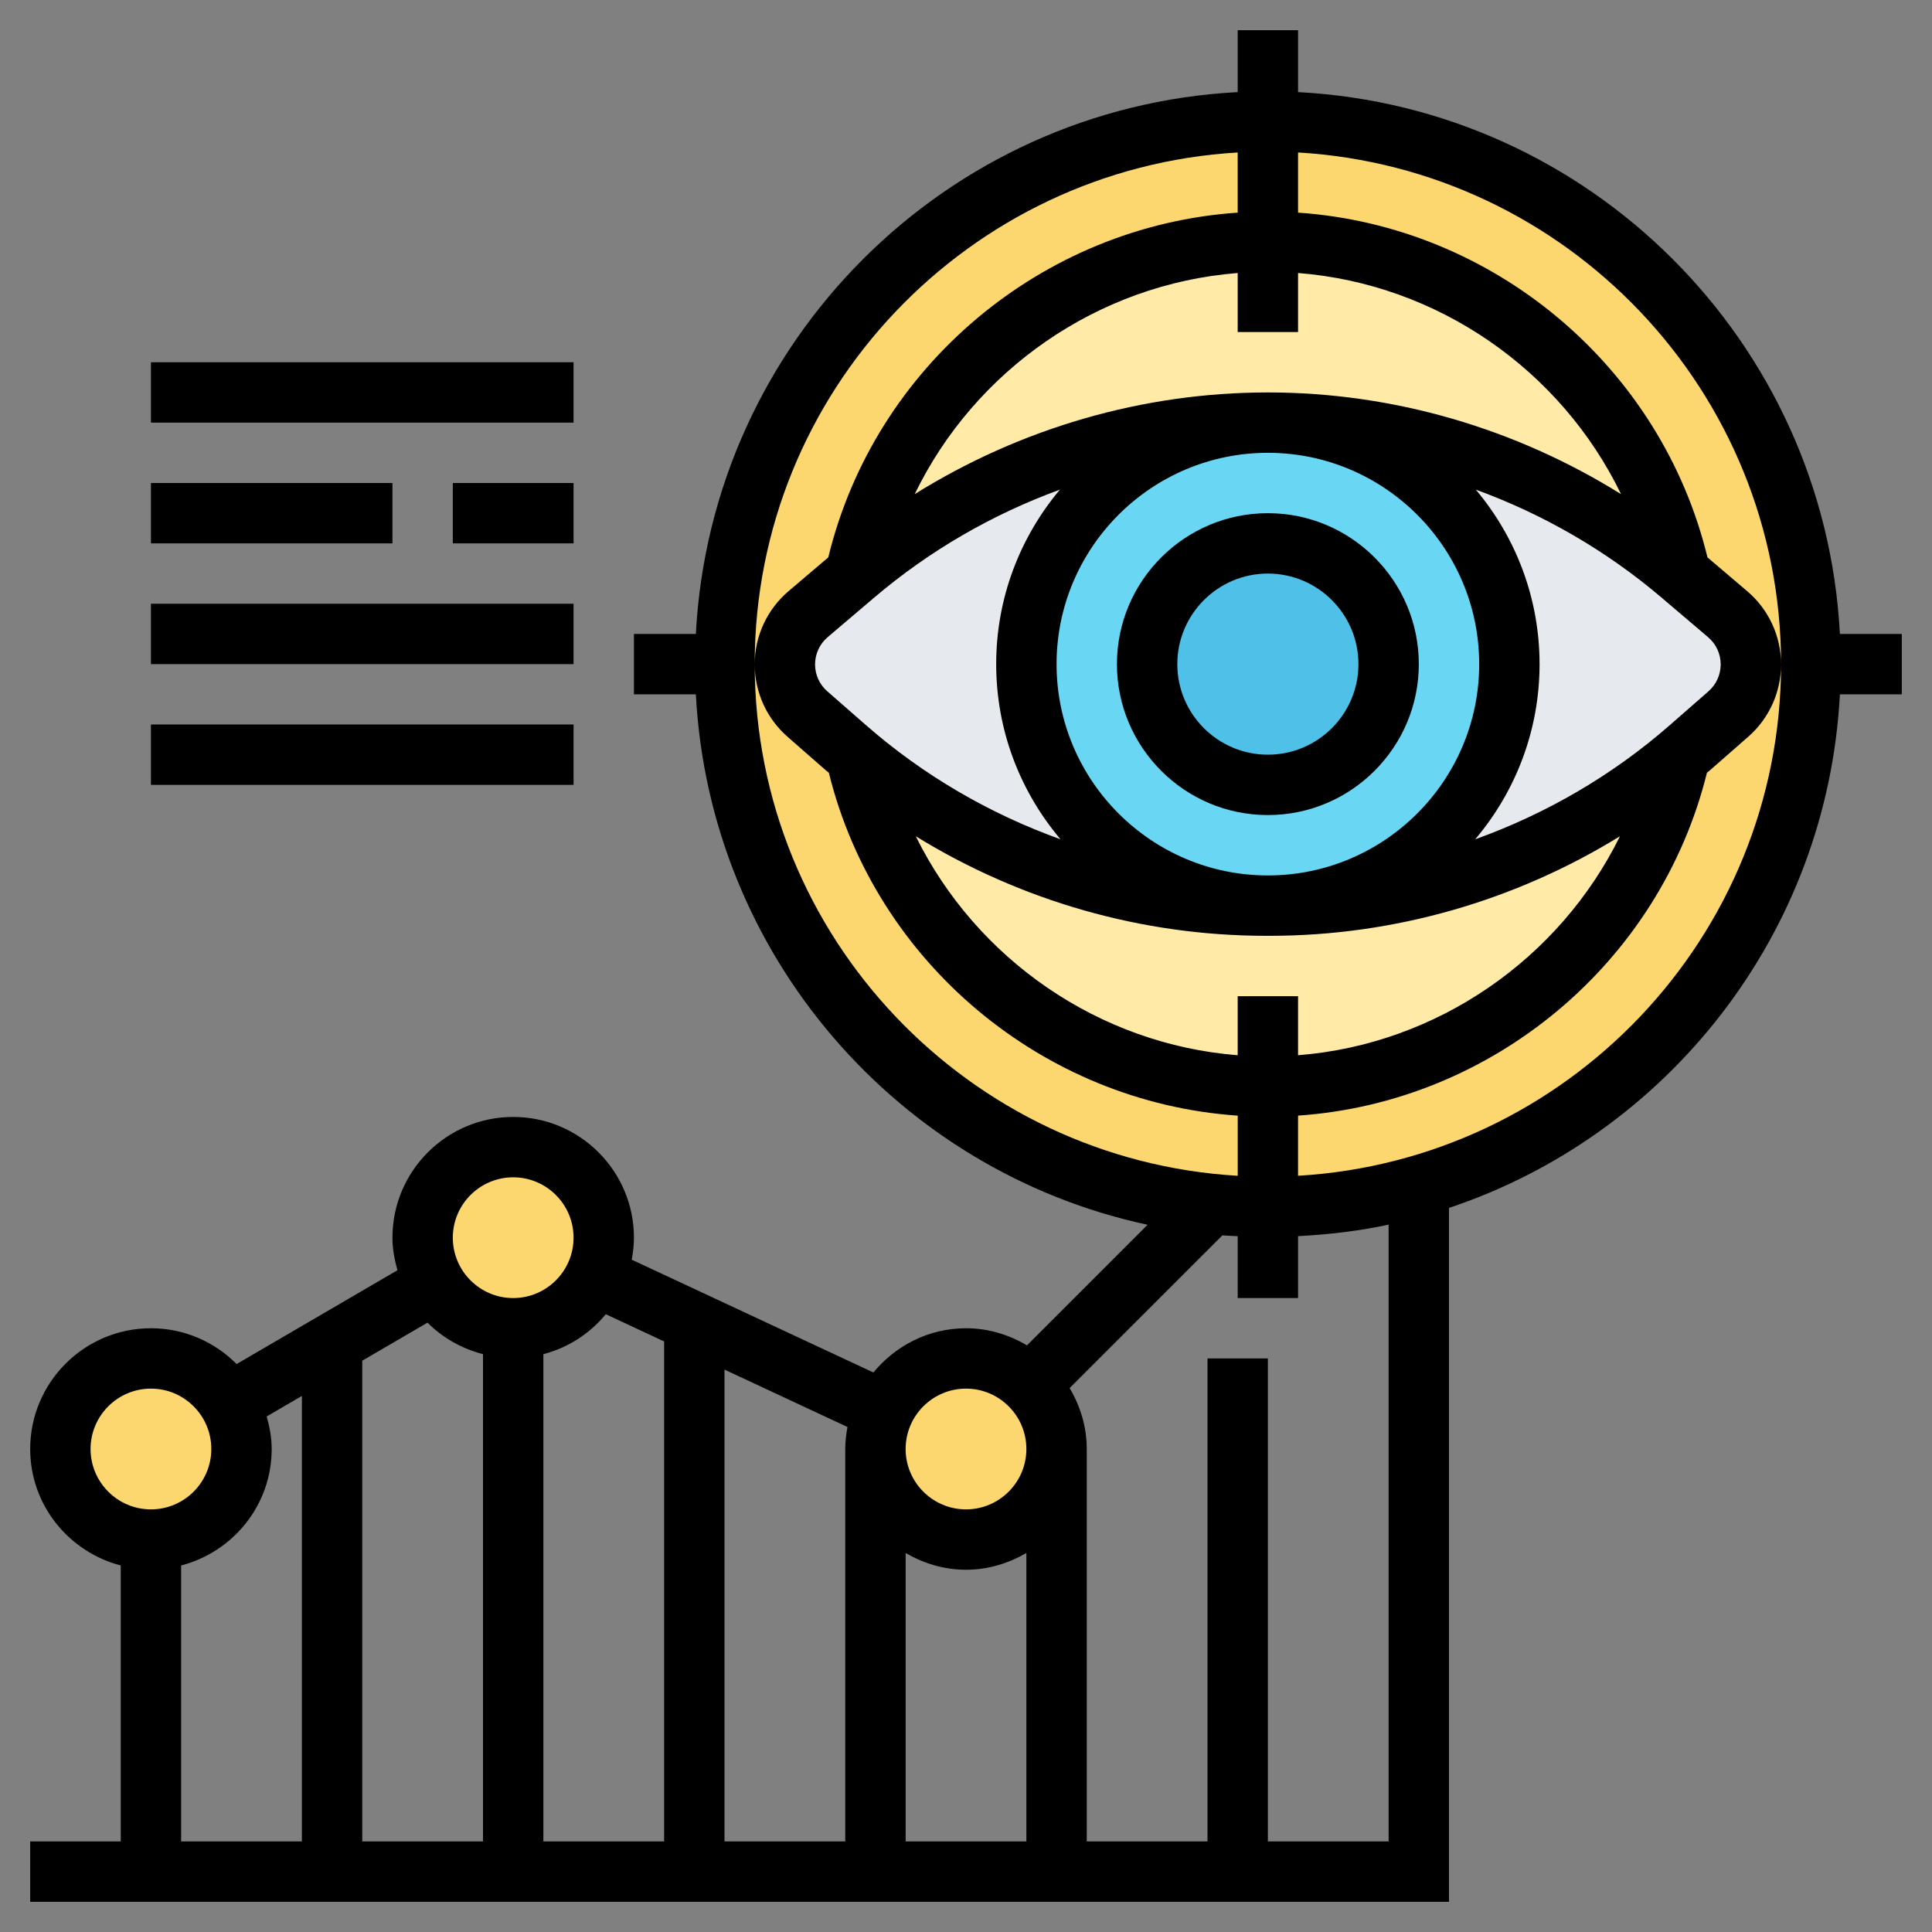 <svg xmlns="http://www.w3.org/2000/svg" id="Layer_5" height="512" viewBox="0 0 64 64" width="512"><rect x="0" y="0" width="64" height="64" fill="#808080" stroke="none"/><g><g><g><circle cx="42" cy="22" fill="#fcd770" r="18"></circle></g><g><path d="m42 36c-6.69 0-12.27-4.69-13.66-10.97 3.71 3.13 8.39 4.89 13.25 4.96.12.01.23.01.35.01h.12c.12 0 .23 0 .35-.01 4.86-.07 9.54-1.83 13.25-4.96-1.39 6.28-6.97 10.97-13.66 10.97z" fill="#ffeaa7"></path></g><g><path d="m42 14c-.14 0-.27 0-.41.01-2.37.04-4.7.48-6.89 1.29-2.31.85-4.47 2.1-6.38 3.72 1.37-6.3 6.97-11.02 13.68-11.02s12.31 4.72 13.68 11.02c-3.71-3.15-8.4-4.92-13.27-5.01-.14-.01-.27-.01-.41-.01z" fill="#ffeaa7"></path></g><g><path d="m55.66 25.03c-3.71 3.13-8.39 4.89-13.25 4.96 4.23-.21 7.59-3.71 7.59-7.99s-3.36-7.78-7.59-7.99c4.87.09 9.56 1.86 13.27 5.01l.01.01 1.54 1.32c.49.41.77 1.02.77 1.66 0 .63-.27 1.23-.75 1.64l-1.28 1.12c-.1.09-.2.18-.31.26z" fill="#e6e9ed"></path></g><g><path d="m28.34 25.03c-.11-.08-.21-.17-.31-.26l-1.28-1.12c-.48-.41-.75-1.01-.75-1.64 0-.64.28-1.25.77-1.66l1.54-1.32.01-.01c1.91-1.62 4.07-2.87 6.38-3.72 2.19-.81 4.52-1.25 6.89-1.29-4.23.21-7.59 3.71-7.59 7.99s3.36 7.78 7.59 7.99c-4.86-.07-9.54-1.83-13.25-4.96z" fill="#e6e9ed"></path></g><g><path d="m42.41 14.01c4.23.21 7.59 3.71 7.59 7.99s-3.36 7.78-7.59 7.99c-.12.01-.23.01-.35.01h-.12c-.12 0-.23 0-.35-.01-4.23-.21-7.59-3.71-7.59-7.99s3.36-7.78 7.59-7.99c.14-.01.27-.01.41-.01s.27 0 .41.01z" fill="#69d6f4"></path></g><g><circle cx="42" cy="22" fill="#4fc1e9" r="4"></circle></g><g><path d="m29.28 46.73c.48-1.02 1.51-1.73 2.72-1.73.83 0 1.58.34 2.12.88s.88 1.29.88 2.12c0 1.66-1.34 3-3 3s-3-1.34-3-3c0-.45.1-.89.28-1.27z" fill="#fcd770"></path></g><g><path d="m17 38c1.66 0 3 1.34 3 3 0 .45-.1.89-.28 1.27-.48 1.02-1.51 1.73-2.72 1.73-1.11 0-2.07-.6-2.59-1.49-.26-.44-.41-.96-.41-1.51 0-1.66 1.34-3 3-3z" fill="#fcd770"></path></g><g><path d="m7.59 46.49c.26.44.41.96.41 1.51 0 1.66-1.34 3-3 3s-3-1.34-3-3 1.34-3 3-3c1.11 0 2.07.6 2.59 1.49z" fill="#fcd770"></path></g></g><g><path d="m42 27c2.757 0 5-2.243 5-5s-2.243-5-5-5-5 2.243-5 5 2.243 5 5 5zm0-8c1.654 0 3 1.346 3 3s-1.346 3-3 3-3-1.346-3-3 1.346-3 3-3z"></path><path d="m60.949 21c-.507-9.677-8.272-17.442-17.949-17.949v-2.051h-2v2.051c-9.677.507-17.442 8.272-17.949 17.949h-2.051v2h2.051c.454 8.66 6.713 15.802 14.964 17.572l-3.995 3.995c-.596-.352-1.28-.567-2.02-.567-1.239 0-2.334.578-3.068 1.465l-8.005-3.736c.043-.237.073-.479.073-.729 0-2.206-1.794-4-4-4s-4 1.794-4 4c0 .376.069.733.166 1.078l-5.328 3.108c-.725-.731-1.729-1.186-2.838-1.186-2.206 0-4 1.794-4 4 0 1.859 1.28 3.411 3 3.858v9.142h-3v2h47v-22.986c7.238-2.418 12.533-9.075 12.949-17.014h2.051v-2zm-57.949 27c0-1.103.897-2 2-2s2 .897 2 2-.897 2-2 2-2-.897-2-2zm7 13h-4v-9.142c1.72-.447 3-1.999 3-3.858 0-.376-.069-.733-.166-1.078l1.166-.68zm6 0h-4v-15.925l2.162-1.261c.498.502 1.133.861 1.838 1.044zm-1-20c0-1.103.897-2 2-2s2 .897 2 2-.897 2-2 2-2-.897-2-2zm7 20h-4v-16.142c.825-.214 1.54-.684 2.068-1.323l1.932.902zm6-13v13h-4v-15.63l4.074 1.901c-.044.237-.074.48-.074.729zm6 13h-4v-9.556c.591.344 1.268.556 2 .556s1.409-.212 2-.556zm-2-11c-1.103 0-2-.897-2-2s.897-2 2-2 2 .897 2 2-.897 2-2 2zm11-39v-1.956c4.634.363 8.71 3.219 10.699 7.325-3.495-2.178-7.543-3.369-11.699-3.369s-8.205 1.191-11.699 3.369c1.989-4.106 6.065-6.962 10.699-7.325v1.956zm-2 22v1.956c-4.602-.361-8.66-3.188-10.663-7.254 3.469 2.137 7.478 3.298 11.602 3.298h.122c4.124 0 8.133-1.161 11.602-3.298-2.003 4.066-6.061 6.893-10.663 7.254v-1.956zm-8-11c0 2.211.805 4.235 2.132 5.803-2.347-.844-4.54-2.114-6.448-3.784l-1.28-1.12c-.257-.224-.404-.548-.404-.89 0-.348.152-.676.416-.901l1.542-1.311c1.834-1.56 3.922-2.764 6.153-3.577-1.315 1.565-2.111 3.58-2.111 5.78zm9-7c3.86 0 7 3.141 7 7s-3.14 7-7 7-7-3.141-7-7 3.14-7 7-7zm6.868 12.803c1.327-1.568 2.132-3.592 2.132-5.803 0-2.2-.796-4.215-2.111-5.78 2.231.813 4.319 2.017 6.153 3.577l1.541 1.311c.265.225.417.553.417.901 0 .342-.147.666-.404.891l-1.28 1.12c-1.908 1.67-4.101 2.939-6.448 3.783zm-23.868-5.803c0-9.036 7.092-16.427 16-16.949v1.993c-6.467.439-12.025 5.083-13.562 11.42l-1.318 1.12c-.711.606-1.119 1.489-1.12 2.422 0-.002 0-.004 0-.006zm.001.017c.002.916.398 1.786 1.086 2.389l1.28 1.12c.029.025.06.046.089.071 1.556 6.303 7.106 10.922 13.545 11.36v1.993c-8.903-.522-15.991-7.904-16-16.933zm20.999 38.983h-4v-16h-2v16h-4v-13c0-.74-.215-1.424-.567-2.019l5.058-5.057c.168.013.339.017.509.026v2.05h2v-2.051c1.022-.054 2.026-.172 3-.381zm-3-22.051v-1.993c6.439-.438 11.988-5.057 13.545-11.36.029-.025.06-.046.089-.071l1.279-1.12c.689-.603 1.084-1.473 1.087-2.389-.01 9.03-7.098 16.412-16 16.933zm16-16.943c-.001-.933-.409-1.816-1.121-2.422l-1.317-1.12c-1.537-6.337-7.095-10.981-13.562-11.42v-1.993c8.908.522 16 7.913 16 16.949z"></path><path d="m5 12h14v2h-14z"></path><path d="m15 16h4v2h-4z"></path><path d="m5 16h8v2h-8z"></path><path d="m5 20h14v2h-14z"></path><path d="m5 24h14v2h-14z"></path></g></g></svg>